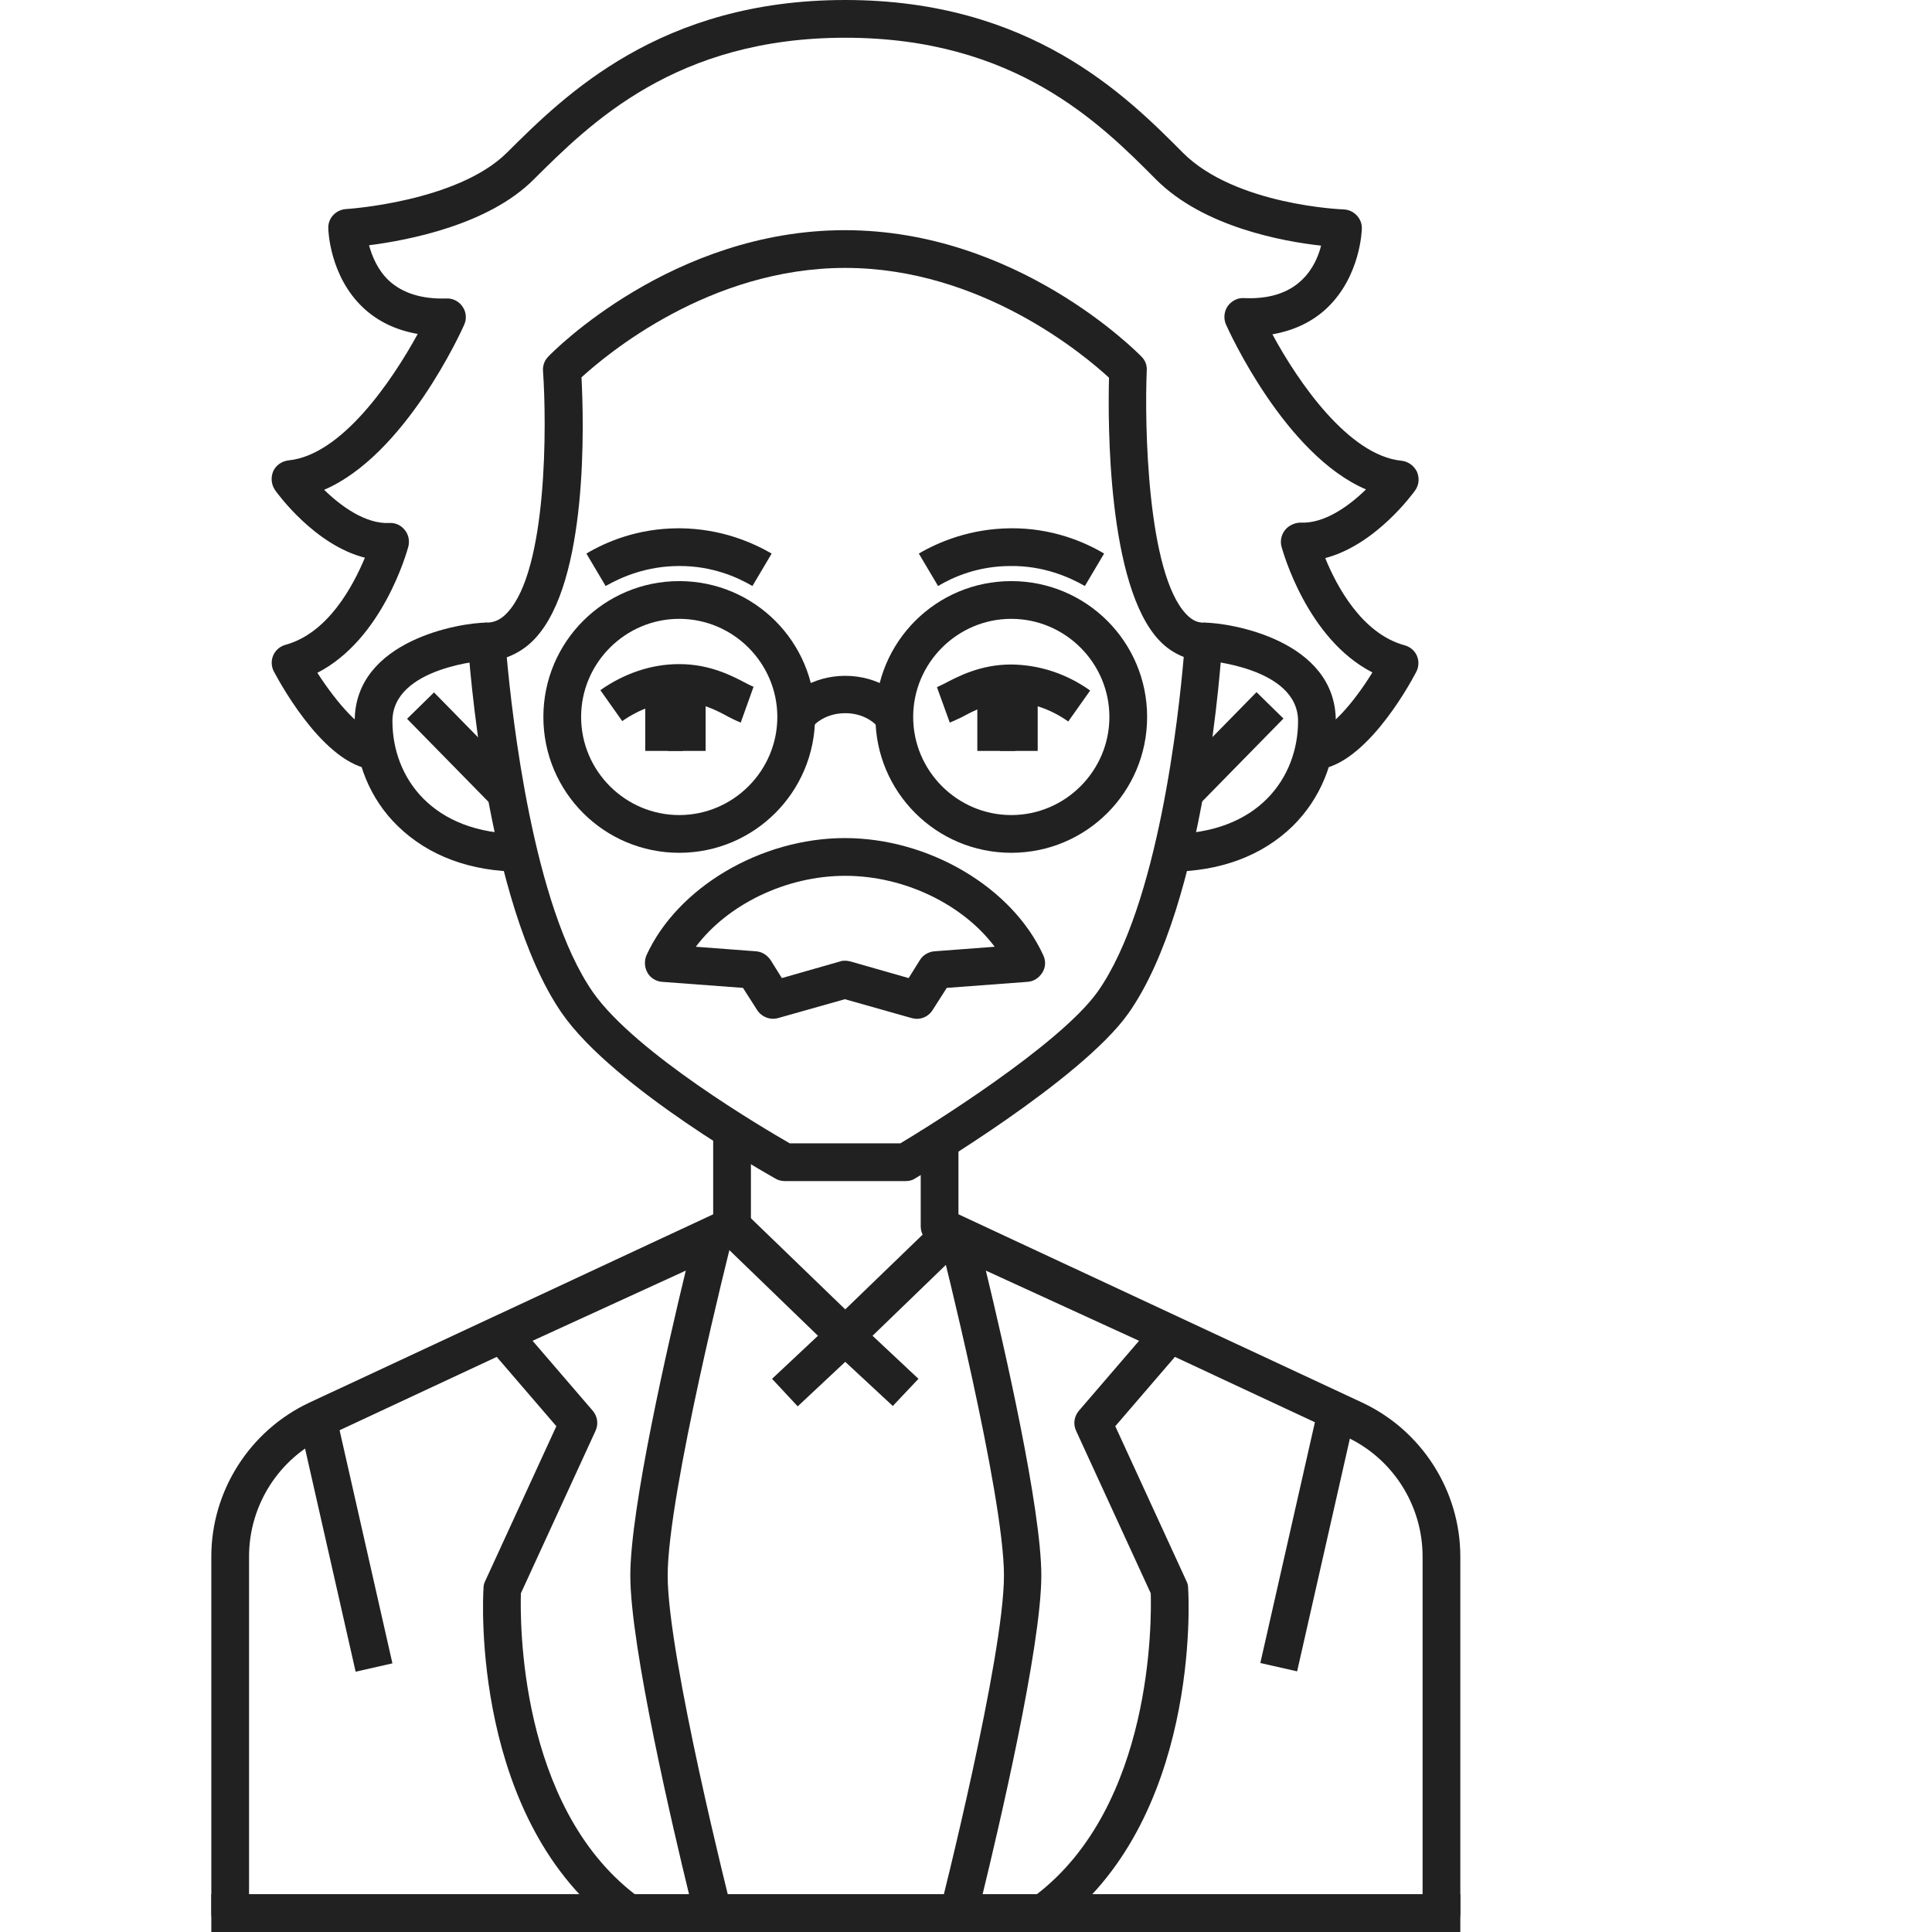 <?xml version="1.0" encoding="UTF-8"?> <svg xmlns="http://www.w3.org/2000/svg" width="512" height="512" viewBox="0 0 512 512" fill="none"><g clip-path="url(#clip0_1390_9114)"><path d="M310 231V221C333.5 221 344 206 344 191.1C344 176.7 319.2 175 319 175V165C325.9 165 354 169.6 354 191.1C354 201.8 349.9 211.7 342.6 218.9C334.5 226.8 323.3 231 310 231Z" fill="#212121"></path><path d="M138 231C124.7 231 113.5 226.8 105.4 218.9C98 211.7 94 201.8 94 191.1C94 169.6 122.1 165 129 165V175C128.7 175 104 176.7 104 191.1C104 206 114.5 221 138 221V231Z" fill="#212121"></path><path d="M115.018 183.494L137.138 206.057L129.998 213.057L107.878 190.494L115.018 183.494Z" fill="#212121"></path><path d="M332.988 183.425L340.128 190.425L318.008 212.987L310.868 205.987L332.988 183.425Z" fill="#212121"></path><path d="M160.5 155.3L155.4 146.7C160.6 143.6 169 140 179.9 140H180.2C191 140.1 199.3 143.7 204.5 146.7L199.4 155.3C195.3 152.9 188.7 150 180.2 150C180.1 150 180 150 180 150C171.4 150 164.7 152.9 160.5 155.3Z" fill="#212121"></path><path d="M171 181H181V199H171V181Z" fill="#212121"></path><path d="M177 181H187V199H177V181Z" fill="#212121"></path><path d="M196.3 191.5C195.3 191.1 194.3 190.6 193.1 190C190 188.3 185.7 186 180.2 186H180.1C174.9 186 169.6 187.8 164.9 191.1L159.1 182.9C165.5 178.4 172.7 176 179.9 176H180.1C188.2 176 194.2 179.2 197.8 181.1C198.5 181.5 199.4 181.9 199.7 182L196.3 191.5Z" fill="#212121"></path><path d="M287.5 155.3C283.3 152.9 276.5 149.9 267.8 150C259.2 150 252.6 152.9 248.6 155.3L243.5 146.7C248.6 143.7 257 140.1 267.8 140C278.8 139.9 287.4 143.6 292.6 146.7L287.5 155.3Z" fill="#212121"></path><path d="M265 181H275V199H265V181Z" fill="#212121"></path><path d="M259 181H269V199H259V181Z" fill="#212121"></path><path d="M251.7 191.5L248.3 182.1C248.6 182 249.5 181.5 250.2 181.2C253.8 179.3 259.8 176.1 267.9 176.1H268.1C275.4 176.2 282.6 178.5 288.9 183L283.1 191.2C278.4 187.9 273.2 186.1 267.9 186.1C262.3 186 258 188.4 254.8 190.1C253.7 190.6 252.7 191.1 251.7 191.5Z" fill="#212121"></path><path d="M240 313H208C207.2 313 206.3 312.8 205.6 312.4C203.9 311.4 162.7 288.4 148.9 268.5C128.6 239.2 124.2 173.1 124 170.3C123.9 168.9 124.4 167.6 125.3 166.6C126.2 165.6 127.6 165 128.9 165C131 165 132.8 164.2 134.5 162.3C145.1 150.9 144.9 112.3 143.9 98.3C143.8 96.9 144.3 95.5 145.3 94.5C146.6 93.1 178.3 61 223.9 61C269.5 61 301.2 93.2 302.5 94.5C303.5 95.5 304 96.8 303.9 98.2C303.3 112.5 304 152 314.4 162.8C316.3 164.8 317.9 165 318.9 165C320.3 165 321.6 165.6 322.5 166.6C323.4 167.6 323.9 168.9 323.9 170.3C323.7 173.1 319.6 239.5 299 268.6C286.5 286.2 244.3 311.3 242.5 312.3C241.8 312.8 240.9 313 240 313ZM209.3 303H238.6C245.5 298.9 280.7 277.1 290.9 262.8C307 240 312.4 189.2 313.7 174.1C311.4 173.2 309.2 171.8 307.3 169.8C293.4 155.3 293.6 111.6 293.9 100.1C287.4 94.1 260 71 224 71C188 71 160.8 93.9 154.1 100C154.7 111.5 156 154 141.8 169.2C139.6 171.6 137 173.2 134.3 174.2C135.7 189.5 141.2 240 157.1 262.9C168.4 279.1 202.7 299.2 209.3 303Z" fill="#212121"></path><path d="M180 226C160.1 226 144 209.9 144 190C144 170.1 160.1 154 180 154C199.9 154 216 170.1 216 190C216 209.9 199.9 226 180 226ZM180 164C165.7 164 154 175.7 154 190C154 204.3 165.7 216 180 216C194.3 216 206 204.3 206 190C206 175.7 194.3 164 180 164Z" fill="#212121"></path><path d="M268 226C248.1 226 232 209.9 232 190C232 170.1 248.1 154 268 154C287.9 154 304 170.1 304 190C304 209.9 287.9 226 268 226ZM268 164C253.7 164 242 175.7 242 190C242 204.3 253.7 216 268 216C282.3 216 294 204.3 294 190C294 175.7 282.3 164 268 164Z" fill="#212121"></path><path d="M243 270C242.5 270 242.1 269.9 241.6 269.8L223.9 264.8L206.2 269.8C204.1 270.4 201.8 269.5 200.6 267.6L196.9 261.8L175.5 260.2C173.9 260.1 172.4 259.2 171.6 257.8C170.8 256.4 170.7 254.7 171.3 253.2C179.5 235.2 201.6 222.1 223.9 222.1C246.2 222.1 268.3 235.2 276.5 253.2C277.2 254.7 277.1 256.4 276.2 257.8C275.3 259.2 273.9 260.1 272.3 260.2L250.9 261.8L247.2 267.6C246.3 269.1 244.7 270 243 270ZM224 254.6C224.5 254.6 224.9 254.7 225.4 254.8L240.8 259.2L243.8 254.4C244.6 253.1 246.1 252.2 247.7 252.1L263.6 250.9C255.2 239.7 239.7 232.1 224 232.1C208.3 232.1 192.8 239.7 184.4 250.9L200.3 252.1C201.9 252.2 203.3 253.1 204.2 254.4L207.2 259.2L222.6 254.8C223.1 254.6 223.5 254.6 224 254.6Z" fill="#212121"></path><path d="M348 204V194C352 194 358.6 186.5 363.7 178.2C346.3 169.3 339.9 145.9 339.6 144.8C339.2 143.3 339.6 141.6 340.6 140.4C341.6 139.2 343.2 138.5 344.7 138.5C351 138.8 357.5 134.1 362 129.7C340.5 120.5 325.6 87.6 324.9 86C324.2 84.4 324.4 82.6 325.3 81.2C326.3 79.8 327.9 78.9 329.6 79C336.2 79.3 341.3 77.7 344.9 74.3C347.9 71.5 349.4 67.9 350.1 65.1C340.1 64 319 60.2 306.4 47.6C291.5 32.6 268.9 10 224 10C179.1 10 156.5 32.6 141.5 47.5C129.4 59.7 107.9 63.7 97.8 65C98.6 67.9 100.1 71.6 103.1 74.4C106.7 77.7 111.8 79.3 118.3 79.1C120 79 121.7 79.9 122.6 81.3C123.6 82.7 123.7 84.6 123 86.1C122.3 87.7 107.4 120.6 85.9 129.8C90.4 134.2 96.9 138.9 103.2 138.6C104.8 138.5 106.3 139.2 107.3 140.5C108.3 141.7 108.6 143.4 108.2 144.9C107.9 146 101.5 169.4 84.1 178.3C89.4 186.5 96 194 100 194V204C87 204 74.9 182.3 72.6 178C71.9 176.7 71.8 175.1 72.4 173.7C73 172.3 74.2 171.3 75.6 170.9C87 167.8 93.6 155.2 96.7 147.8C83.3 144.4 73.4 130.6 72.9 129.9C71.9 128.4 71.7 126.6 72.4 124.9C73.1 123.3 74.7 122.2 76.5 122C90.5 120.6 103.8 101.1 110.7 88.5C105 87.5 100.1 85.2 96.2 81.5C87.4 73.2 87 61.1 87 60.5C86.9 57.8 89 55.6 91.7 55.4C92 55.4 121.3 53.5 134.4 40.4C149.6 25.3 174.9 0 224 0C273.1 0 298.4 25.3 313.5 40.5C327.4 54.4 355.8 55.5 356.1 55.5C358.8 55.6 361 57.9 360.9 60.6C360.9 61.1 360.5 73.2 351.7 81.6C347.8 85.3 342.9 87.6 337.2 88.6C344 101.2 357.4 120.7 371.4 122.1C373.2 122.3 374.7 123.4 375.5 125C376.2 126.6 376.1 128.5 375 130C374.5 130.7 364.6 144.4 351.2 147.9C354.2 155.3 360.9 167.9 372.2 171C373.7 171.4 374.9 172.4 375.5 173.8C376.1 175.2 376 176.8 375.3 178.1C373.1 182.3 361 204 348 204Z" fill="#212121"></path><path d="M232.9 192.9C232.8 192.8 230 189 224 189C218 189 215.1 192.8 215.1 192.9L206.9 187.2C209 184.2 215 179.1 224 179.1C233 179.1 239 184.2 241.1 187.2L232.9 192.9Z" fill="#212121"></path><path d="M276.261 512H253.96C252.46 512 250.96 511.311 250.06 510.13C249.16 508.949 248.76 507.375 249.16 505.898C249.36 505.209 266.061 439.075 266.061 417.523C266.061 395.97 249.36 329.836 249.16 329.147C248.66 327.278 249.36 325.408 250.86 324.128C252.36 322.947 254.36 322.652 256.16 323.439L312.062 349.125C313.462 349.814 314.462 350.995 314.862 352.57C315.262 354.144 314.762 355.621 313.762 356.802L295.561 377.961L314.462 419.098C314.762 419.688 314.862 420.278 314.862 420.869C315.062 423.428 318.162 482.87 279.161 511.114C278.361 511.705 277.261 512 276.261 512ZM260.36 502.159H274.561C305.562 478.441 305.162 429.431 304.962 422.247L285.161 379.142C284.361 377.37 284.661 375.402 285.861 373.926L301.862 355.325L261.26 336.725C266.061 356.506 275.961 399.808 275.961 417.523C275.961 436.418 264.561 484.936 260.36 502.159Z" fill="#212121"></path><path d="M166.739 512H189.04C190.54 512 192.04 511.311 192.94 510.13C193.84 508.949 194.24 507.375 193.84 505.898C193.64 505.209 176.939 439.075 176.939 417.523C176.939 395.97 193.64 329.836 193.84 329.147C194.34 327.278 193.64 325.408 192.14 324.128C190.64 322.947 188.64 322.652 186.84 323.439L130.938 349.125C129.538 349.814 128.538 350.995 128.138 352.57C127.738 354.144 128.238 355.621 129.238 356.802L147.439 377.961L128.538 419.098C128.238 419.688 128.138 420.278 128.138 420.869C127.938 423.428 124.838 482.87 163.839 511.114C164.639 511.705 165.739 512 166.739 512ZM182.64 502.159H168.439C137.438 478.441 137.838 429.431 138.038 422.247L157.839 379.142C158.639 377.37 158.339 375.402 157.139 373.926L141.138 355.325L181.74 336.725C176.939 356.506 167.039 399.808 167.039 417.523C167.039 436.418 178.439 484.936 182.64 502.159Z" fill="#212121"></path><path d="M224 359C222.7 359 221.5 358.5 220.5 357.6L190.5 328.6L197.5 321.4L224 347L250.5 321.4L257.5 328.6L227.5 357.6C226.5 358.5 225.3 359 224 359Z" fill="#212121"></path><path d="M236.6 372.6L224 360.9L211.4 372.7L204.6 365.4L220.6 350.4C222.5 348.6 225.5 348.6 227.4 350.4L243.4 365.4L236.6 372.6Z" fill="#212121"></path><path d="M89.102 375.092L103.997 440.807L94.247 443.017L79.352 377.302L89.102 375.092Z" fill="#212121"></path><path d="M348.896 375L334.001 440.715L343.751 442.925L358.646 377.21L348.896 375Z" fill="#212121"></path><path d="M387 512H61C58.2 512 56 509.8 56 507V412.5C56 395.1 66.2 379.1 82 371.7L189 321.8V299.6H199V325C199 326.9 197.9 328.7 196.1 329.5L86.2 380.8C73.9 386.5 66 398.9 66 412.5V502H387V512Z" fill="#212121"></path><path d="M56 512H382C384.8 512 387 509.8 387 507V412.5C387 395.1 376.8 379.1 361 371.7L254 321.8V299.6H244V325C244 326.9 245.1 328.7 246.9 329.5L356.8 380.8C369.1 386.5 377 398.9 377 412.5V502H56V512Z" fill="#212121"></path></g><defs><clipPath id="clip0_1390_9114"><rect width="512" height="512" fill="white"></rect></clipPath></defs></svg> 